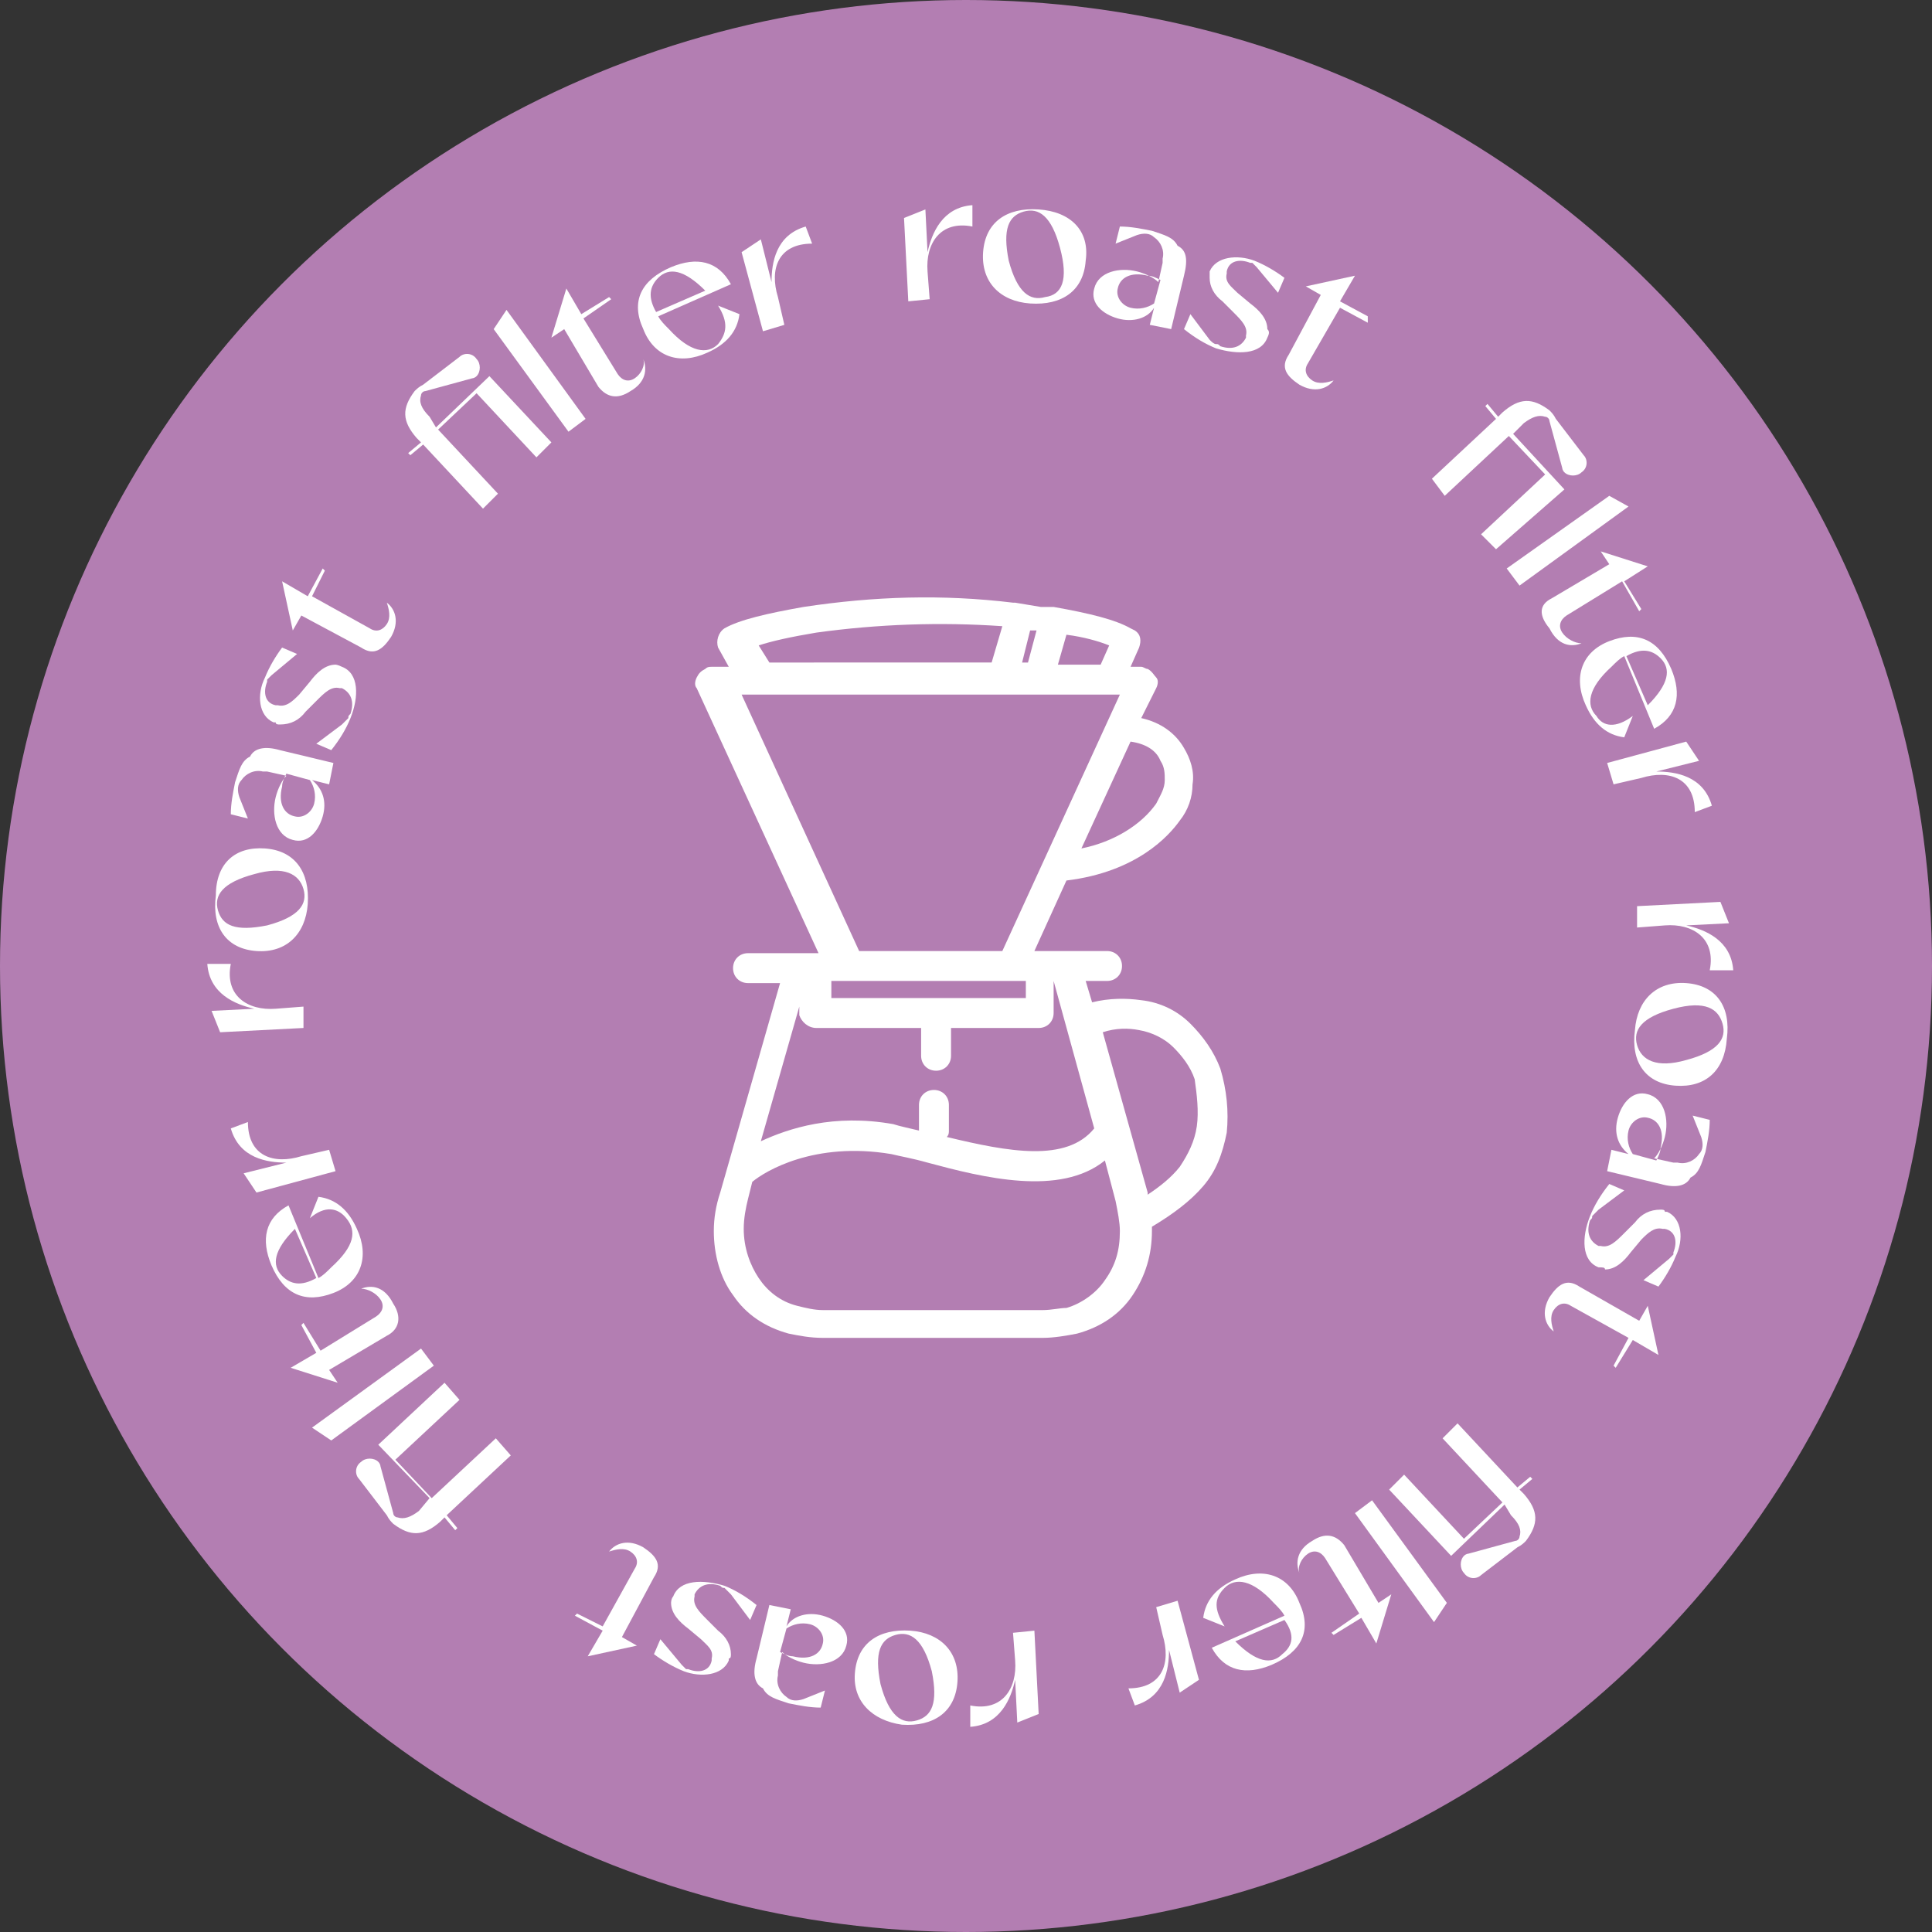 <svg xmlns="http://www.w3.org/2000/svg" xmlns:xlink="http://www.w3.org/1999/xlink" id="Layer_1" x="0px" y="0px" viewBox="0 0 90.4 90.4" style="enable-background:new 0 0 90.4 90.4;" xml:space="preserve"><rect x="0" y="0" width="90.4" height="90.4" fill="#333333" stroke="none"/><style type="text/css">	.st0{fill:#B37EB2;}	.st1{fill:#FFFFFF;}</style><circle class="st0" cx="45.2" cy="45.2" r="45.2"></circle><path class="st1" d="M57.1,50c-0.3-0.8-0.8-1.5-1.4-2.1c-0.6-0.6-1.4-1-2.3-1.1c-0.7-0.1-1.5-0.1-2.3,0.1l-0.3-1h1 c0.4,0,0.7-0.3,0.7-0.7c0-0.4-0.3-0.7-0.7-0.7h-3.4l1.5-3.3c3.3-0.4,4.8-2.1,5.3-2.8c0.4-0.5,0.6-1.1,0.6-1.7 c0.1-0.6-0.1-1.2-0.4-1.7c-0.4-0.7-1.1-1.2-2-1.4l0.7-1.4c0.1-0.2,0.1-0.4,0-0.5s-0.2-0.3-0.4-0.4c-0.1,0-0.2-0.1-0.3-0.1h-0.5 l0.4-0.9c0.1-0.3,0.1-0.6-0.2-0.8h0l-0.2-0.1c-0.7-0.4-1.9-0.7-3.6-1l-0.1,0c0,0,0,0-0.1,0c-0.1,0-0.1,0-0.2,0c-0.1,0-0.1,0-0.2,0 l-1.2-0.2c0,0-0.1,0-0.1,0c0,0,0,0,0,0c-3.3-0.4-6.5-0.3-9.8,0.2c-1.7,0.3-3,0.6-3.7,1c-0.3,0.2-0.4,0.6-0.3,0.9l0.5,0.9h-0.8 c-0.1,0-0.2,0-0.3,0.1c-0.2,0.1-0.3,0.2-0.4,0.4s-0.1,0.4,0,0.5l5.7,12.4H35c-0.4,0-0.7,0.3-0.7,0.7c0,0.4,0.3,0.7,0.7,0.7h1.5 l-2.8,9.8c-0.2,0.6-0.3,1.2-0.3,1.8c0,1.1,0.3,2.2,0.9,3c0.6,0.9,1.5,1.5,2.6,1.8c0.5,0.1,1,0.2,1.6,0.2h10.3c0.5,0,1.1-0.1,1.6-0.2 c1.1-0.3,2-0.9,2.6-1.8c0.6-0.9,0.9-1.9,0.9-3c0,0,0-0.1,0-0.1c0,0,0,0,0-0.1c1-0.6,1.8-1.2,2.4-1.9c0.6-0.7,0.9-1.5,1.1-2.5 C57.5,52,57.4,51,57.1,50z M35.5,30.2c0.6-0.2,1.5-0.4,2.7-0.6c2.9-0.4,5.8-0.5,8.7-0.3l-0.5,1.7H36L35.5,30.2z M47.8,31.1l0.4-1.6 c0,0,0.1,0,0.1,0c0.1,0,0.1,0,0.2,0l-0.4,1.5H47.8z M49.5,31.1l0.4-1.4c0.8,0.1,1.5,0.3,2,0.5l-0.4,0.9H49.5z M38.9,46.7v-0.8H48 v0.8H38.9z M48.8,61.3H38.5c-0.4,0-0.8-0.1-1.2-0.2c-0.8-0.2-1.4-0.7-1.8-1.3c-0.4-0.6-0.7-1.4-0.7-2.3c0-0.5,0.1-1,0.2-1.4l0.2-0.8 c0.6-0.5,2.9-1.9,6.5-1.3c0.4,0.1,1,0.2,1.7,0.4l0,0c2.6,0.7,6.2,1.6,8.3-0.1l0.5,1.9c0.1,0.5,0.2,1,0.2,1.4c0,0.9-0.2,1.6-0.7,2.3 c-0.4,0.6-1.1,1.1-1.8,1.3C49.6,61.2,49.2,61.3,48.8,61.3z M38.2,48.1h4.9v1.3c0,0.4,0.3,0.7,0.7,0.7c0.4,0,0.7-0.3,0.7-0.7v-1.3 h4.1c0.4,0,0.7-0.3,0.7-0.7v-1.5h0l1.9,6.9c-1.3,1.6-4,1.1-6.9,0.4c0.1-0.1,0.1-0.2,0.1-0.3v-1.2c0-0.4-0.3-0.7-0.7-0.7 c-0.4,0-0.7,0.3-0.7,0.7v1.2c0,0,0,0,0,0c-0.4-0.1-0.9-0.2-1.2-0.3c-2.8-0.5-4.9,0.2-6.2,0.8l1.8-6.3v0.4 C37.5,47.8,37.8,48.1,38.2,48.1z M40.2,44.5l-5.5-12h17.7l-5.5,12H40.2z M50.6,39.7l2.3-5c0.7,0.1,1.2,0.4,1.4,0.9h0 c0.2,0.3,0.2,0.6,0.2,0.9c0,0.4-0.2,0.7-0.4,1.1C53.4,38.6,52.1,39.4,50.6,39.7z M56,52.7c-0.1,0.7-0.4,1.3-0.8,1.9 c-0.4,0.5-0.9,0.9-1.5,1.3c0,0,0,0,0,0c0,0,0-0.1,0-0.1l-2.1-7.5c0.6-0.2,1.2-0.2,1.7-0.1c0.6,0.1,1.2,0.4,1.6,0.8 c0.4,0.4,0.8,0.9,1,1.5C56,51.2,56.1,52,56,52.7z"></path><g>	<path class="st1" d="M20.4,20l2.5-2.4l2.9,3.1l-0.7,0.7l-2.8-3l-1.8,1.7l2.8,3l-0.7,0.7l-2.8-3l-0.6,0.5l-0.1-0.1l0.6-0.5l-0.2-0.2  c-0.7-0.8-0.7-1.4-0.1-2.2c0.1-0.1,0.2-0.2,0.4-0.3l1.7-1.3c0.2-0.2,0.6-0.2,0.8,0.1c0.2,0.2,0.2,0.6,0,0.8  c-0.1,0.1-0.2,0.1-0.2,0.1v0l-2.2,0.6c-0.1,0-0.2,0.1-0.2,0.2c-0.1,0.3,0,0.6,0.4,1L20.4,20z"></path>	<path class="st1" d="M23.7,14.5l3.7,5.1l-0.8,0.6l-3.5-4.8L23.7,14.5z"></path>	<path class="st1" d="M27.3,14.9l1.6,2.6c0.2,0.3,0.5,0.4,0.8,0.2c0.3-0.2,0.5-0.6,0.4-0.9l0,0c0.2,0.5,0.1,1.1-0.6,1.5  c-0.6,0.4-1.1,0.3-1.5-0.2l-1.6-2.7l-0.6,0.4l0.7-2.3l0.7,1.2l1.3-0.8l0.1,0.1L27.3,14.9z"></path>	<path class="st1" d="M33.6,14.3l1,0.4c-0.1,0.8-0.6,1.4-1.5,1.8c-1.3,0.6-2.5,0.2-3-1.1c-0.6-1.3-0.1-2.3,1.3-2.9  c1.2-0.5,2.2-0.3,2.8,0.8l-3.4,1.5c0.1,0.2,0.3,0.4,0.5,0.6c1,1.1,1.8,1.2,2.3,0.7C34,15.6,34.1,15.1,33.6,14.3z M30.7,14.6l2.3-1  c-1-1-1.7-1.1-2.2-0.6C30.4,13.4,30.3,13.9,30.7,14.6z"></path>	<path class="st1" d="M38,11.4c-1.6,0-2,1.2-1.6,2.5l0.3,1.3l-1,0.3l-1-3.7l0.9-0.6l0.5,2c0-0.9,0.2-2.2,1.6-2.6L38,11.4z"></path>	<path class="st1" d="M45.5,10.6c-1.5-0.3-2.2,0.8-2.1,2.1l0.1,1.3l-1,0.1l-0.2-3.9l1-0.4l0.1,2c0.2-0.9,0.7-2.1,2.1-2.2L45.5,10.6z  "></path>	<path class="st1" d="M50.8,12.2c-0.1,1.4-1.1,2.1-2.6,2c-1.4-0.1-2.3-1-2.2-2.4c0.1-1.4,1.1-2.1,2.6-2C50.1,9.9,51,10.8,50.8,12.2z   M49.6,11.6c-0.4-1.5-1-1.9-1.7-1.7c-0.7,0.2-1,0.8-0.7,2.3c0.4,1.5,1,1.9,1.7,1.7C49.7,13.8,50,13.1,49.6,11.6z"></path>	<path class="st1" d="M55.4,12.9l-0.6,2.5l-1-0.2l0.2-0.8c-0.3,0.5-1,0.7-1.7,0.5c-0.7-0.2-1.3-0.7-1.1-1.4c0.2-0.8,1.2-1,2-0.8  c0.4,0.1,0.8,0.3,1,0.5l0.2-0.9c0-0.1,0-0.1,0-0.2c0.1-0.4-0.1-0.8-0.4-1c-0.2-0.2-0.5-0.2-0.8-0.1l-1,0.4l0.2-0.8  c0.5,0,1,0.1,1.5,0.2c0.6,0.2,1,0.3,1.2,0.7C55.5,11.7,55.6,12.1,55.4,12.9z M54.3,13.1c-0.2-0.1-0.4-0.2-0.6-0.2  c-0.8-0.2-1.3,0.1-1.4,0.6c-0.1,0.4,0.2,0.8,0.6,0.9c0.4,0.1,0.8,0,1.1-0.2L54.3,13.1z"></path>	<path class="st1" d="M59.3,15.8c-0.3,0.8-1.4,0.8-2.4,0.5c-0.5-0.2-1-0.5-1.5-0.9l0,0l0,0l0.3-0.7l0.9,1.2c0.1,0.1,0.2,0.2,0.3,0.2  l0,0c0.1,0,0.1,0,0.2,0.1c0.6,0.2,1,0,1.2-0.4c0,0,0,0,0-0.1c0.1-0.4-0.2-0.7-0.6-1.1l-0.5-0.5c-0.4-0.3-0.6-0.7-0.6-1.1  c0-0.1,0-0.2,0-0.2c0,0,0,0,0-0.1c0.3-0.7,1.3-0.8,2.1-0.5c0.5,0.2,1,0.5,1.4,0.8l-0.3,0.7l-1-1.2c-0.1-0.1-0.1-0.1-0.2-0.2  c0,0,0,0-0.1,0c-0.5-0.2-1-0.1-1.1,0.4c0,0,0,0,0,0.1c-0.1,0.4,0.2,0.6,0.5,0.9l0.6,0.5c0.4,0.3,0.8,0.7,0.8,1.2  C59.4,15.5,59.4,15.6,59.3,15.8C59.3,15.7,59.3,15.7,59.3,15.8z"></path>	<path class="st1" d="M62.7,14.4L61.2,17c-0.2,0.3-0.1,0.6,0.2,0.8c0.3,0.2,0.7,0.1,1,0l0,0c-0.3,0.4-0.9,0.6-1.6,0.2  c-0.6-0.4-0.9-0.8-0.5-1.4l1.5-2.8l-0.7-0.4l2.3-0.5l-0.7,1.2l1.3,0.7L64,15.1L62.7,14.4z"></path>	<path class="st1" d="M70.8,20.3l2.4,2.6L70,25.7L69.3,25l3-2.8l-1.7-1.8l-3,2.8L67,22.4l3-2.8l-0.5-0.6l0.1-0.1l0.5,0.6l0.2-0.2  c0.8-0.7,1.4-0.7,2.2-0.1c0.1,0.1,0.2,0.2,0.3,0.4l1.3,1.7c0.2,0.2,0.2,0.6-0.1,0.8c-0.2,0.2-0.6,0.2-0.8,0  c-0.1-0.1-0.1-0.2-0.1-0.2v0l-0.6-2.2c0-0.1-0.1-0.2-0.2-0.2c-0.3-0.1-0.6,0-1,0.3L70.8,20.3z"></path>	<path class="st1" d="M76.2,23.7l-5.1,3.7l-0.6-0.8l4.8-3.4L76.2,23.7z"></path>	<path class="st1" d="M75.9,27.2l-2.6,1.6c-0.3,0.2-0.4,0.5-0.2,0.8c0.2,0.3,0.6,0.5,0.9,0.5l0,0c-0.5,0.2-1.1,0.1-1.5-0.7  C72,28.8,72,28.3,72.6,28l2.7-1.6l-0.4-0.6l2.2,0.7L76,27.2l0.8,1.3l-0.1,0.1L75.9,27.2z"></path>	<path class="st1" d="M76.4,33.5l-0.4,1c-0.8-0.1-1.4-0.6-1.8-1.5c-0.6-1.3-0.2-2.5,1.1-3c1.3-0.5,2.3-0.1,2.9,1.3  c0.5,1.2,0.3,2.2-0.8,2.8l-1.4-3.4c-0.2,0.1-0.4,0.3-0.6,0.5c-1.1,1-1.2,1.8-0.7,2.3C75,34,75.6,34.1,76.4,33.5z M76.1,30.7l1,2.3  c1-1,1.1-1.7,0.6-2.2C77.3,30.4,76.8,30.3,76.1,30.7z"></path>	<path class="st1" d="M79.3,38c0-1.6-1.2-2-2.5-1.6l-1.3,0.3l-0.3-1l3.7-1l0.6,0.9l-2,0.5c0.9,0,2.2,0.2,2.6,1.6L79.3,38z"></path>	<path class="st1" d="M80,45.4c0.3-1.5-0.8-2.2-2.1-2.1l-1.3,0.1l0-1l3.9-0.2l0.4,1l-2,0.1c0.9,0.2,2.1,0.7,2.2,2.1L80,45.4z"></path>	<path class="st1" d="M78.4,50.8c-1.4-0.1-2.1-1.1-1.9-2.6c0.1-1.4,1-2.3,2.4-2.2c1.4,0.1,2.1,1.1,1.9,2.6  C80.7,50.1,79.8,50.9,78.4,50.8z M78.9,49.6c1.5-0.4,1.9-1,1.7-1.7c-0.2-0.7-0.8-1.1-2.3-0.7c-1.5,0.4-1.9,1-1.7,1.7  C76.8,49.6,77.5,50,78.9,49.6z"></path>	<path class="st1" d="M77.7,55.4l-2.5-0.6l0.2-1l0.8,0.2c-0.5-0.4-0.7-1-0.5-1.7c0.2-0.7,0.7-1.3,1.4-1.1c0.8,0.2,1,1.2,0.8,2  c-0.1,0.4-0.3,0.8-0.5,1l0.9,0.2c0.1,0,0.1,0,0.2,0c0.4,0.1,0.8-0.1,1-0.4c0.2-0.2,0.2-0.5,0.1-0.8l-0.4-1l0.8,0.2  c0,0.5-0.1,1-0.2,1.5c-0.2,0.6-0.3,1-0.7,1.2C78.9,55.5,78.4,55.6,77.7,55.4z M77.5,54.3c0.1-0.2,0.2-0.4,0.2-0.6  c0.2-0.8-0.1-1.3-0.6-1.4c-0.4-0.1-0.8,0.2-0.9,0.6c-0.1,0.4,0,0.8,0.2,1.1L77.5,54.3z"></path>	<path class="st1" d="M74.8,59.3c-0.8-0.3-0.8-1.4-0.4-2.4c0.2-0.5,0.5-1,0.9-1.5l0,0l0,0l0.7,0.3l-1.2,0.9  c-0.1,0.1-0.2,0.2-0.3,0.3l0,0c0,0.1,0,0.1-0.1,0.2c-0.2,0.6,0,1,0.4,1.2c0,0,0,0,0.1,0c0.4,0.1,0.7-0.2,1.1-0.6l0.5-0.5  c0.3-0.4,0.7-0.6,1.2-0.6c0.1,0,0.2,0,0.2,0.1c0,0,0,0,0.1,0c0.7,0.3,0.8,1.3,0.4,2.1c-0.2,0.5-0.5,1-0.8,1.4l-0.7-0.3l1.2-1  c0.1-0.1,0.1-0.1,0.2-0.2c0,0,0,0,0-0.1c0.2-0.5,0.1-1-0.4-1.1c0,0,0,0-0.1,0c-0.4-0.1-0.7,0.2-1,0.5l-0.5,0.6  c-0.3,0.4-0.7,0.8-1.2,0.8C75.1,59.3,75,59.3,74.8,59.3C74.8,59.3,74.8,59.3,74.8,59.3z"></path>	<path class="st1" d="M76.2,62.6l-2.7-1.5c-0.3-0.2-0.6-0.1-0.8,0.2c-0.2,0.3-0.1,0.7,0,1l0,0c-0.4-0.3-0.6-0.9-0.2-1.6  c0.4-0.6,0.8-0.9,1.4-0.5l2.8,1.6l0.4-0.7l0.5,2.3l-1.2-0.7L75.6,64l-0.1-0.1L76.2,62.6z"></path>	<path class="st1" d="M70.4,70.4l-2.5,2.4L65,69.7l0.7-0.7l2.8,3l1.8-1.7l-2.8-3l0.7-0.7l2.8,3l0.6-0.5l0.1,0.1l-0.6,0.5l0.2,0.2  c0.7,0.8,0.7,1.4,0.1,2.2c-0.1,0.1-0.2,0.2-0.4,0.3l-1.7,1.3c-0.2,0.2-0.6,0.2-0.8-0.1c-0.2-0.2-0.2-0.6,0-0.8  c0.1-0.1,0.2-0.1,0.2-0.1v0l2.2-0.6c0.1,0,0.2-0.1,0.2-0.2c0.1-0.3,0-0.6-0.4-1L70.4,70.4z"></path>	<path class="st1" d="M67.1,75.9l-3.7-5.1l0.8-0.6l3.5,4.8L67.1,75.9z"></path>	<path class="st1" d="M63.6,75.5L62,72.9c-0.2-0.3-0.5-0.4-0.8-0.2c-0.3,0.2-0.5,0.6-0.4,0.9l0,0c-0.2-0.5-0.1-1.1,0.6-1.5  c0.6-0.4,1.1-0.3,1.5,0.2l1.6,2.7l0.6-0.4l-0.7,2.3l-0.7-1.2l-1.3,0.8l-0.1-0.1L63.6,75.5z"></path>	<path class="st1" d="M57.3,76.1l-1-0.4c0.1-0.8,0.6-1.4,1.5-1.8c1.3-0.6,2.5-0.2,3,1.1c0.6,1.3,0.1,2.3-1.3,2.9  c-1.2,0.5-2.2,0.3-2.8-0.8l3.4-1.5c-0.1-0.2-0.3-0.4-0.5-0.6c-1-1.1-1.8-1.2-2.3-0.7C56.8,74.8,56.8,75.3,57.3,76.1z M60.1,75.8  l-2.3,1c1,1,1.7,1.1,2.2,0.6C60.5,77,60.6,76.5,60.1,75.8z"></path>	<path class="st1" d="M52.8,79c1.6,0,2-1.2,1.6-2.5l-0.3-1.3l1-0.3l1,3.7l-0.9,0.6l-0.5-2c0,0.9-0.2,2.2-1.6,2.6L52.8,79z"></path>	<path class="st1" d="M45.4,79.8c1.5,0.3,2.2-0.8,2.1-2.1l-0.1-1.3l1-0.1l0.2,3.9l-1,0.4l-0.1-2c-0.2,0.9-0.7,2.1-2.1,2.2L45.4,79.8  z"></path>	<path class="st1" d="M40,78.3c0.1-1.4,1.1-2.1,2.6-2c1.4,0.1,2.3,1,2.2,2.4c-0.1,1.4-1.1,2.1-2.6,2C40.8,80.5,39.9,79.6,40,78.3z   M41.2,78.8c0.4,1.5,1,1.9,1.7,1.7c0.7-0.2,1-0.8,0.7-2.3c-0.4-1.5-1-1.9-1.7-1.7C41.2,76.7,40.9,77.3,41.2,78.8z"></path>	<path class="st1" d="M35.4,77.6l0.6-2.5l1,0.2l-0.2,0.8c0.3-0.5,1-0.7,1.7-0.5c0.7,0.2,1.3,0.7,1.1,1.4c-0.2,0.8-1.2,1-2,0.8  c-0.4-0.1-0.8-0.3-1-0.5l-0.2,0.9c0,0.1,0,0.1,0,0.2c-0.1,0.4,0.1,0.8,0.4,1c0.2,0.2,0.5,0.2,0.8,0.1l1-0.4l-0.2,0.8  c-0.5,0-1-0.1-1.5-0.2c-0.6-0.2-1-0.3-1.2-0.7C35.3,78.8,35.2,78.3,35.4,77.6z M36.5,77.3c0.2,0.1,0.4,0.2,0.6,0.2  c0.8,0.2,1.3-0.1,1.4-0.6c0.1-0.4-0.2-0.8-0.6-0.9c-0.4-0.1-0.8,0-1.1,0.2L36.5,77.3z"></path>	<path class="st1" d="M31.5,74.7c0.3-0.8,1.4-0.8,2.4-0.5c0.5,0.2,1,0.5,1.5,0.9l0,0l0,0l-0.3,0.7l-0.9-1.2  c-0.1-0.1-0.2-0.2-0.3-0.3l0,0c-0.1,0-0.1,0-0.2-0.1c-0.6-0.2-1,0-1.2,0.4c0,0,0,0,0,0.1c-0.1,0.4,0.2,0.7,0.6,1.1l0.5,0.5  c0.4,0.3,0.6,0.7,0.6,1.1c0,0.1,0,0.2-0.1,0.2c0,0,0,0,0,0.1c-0.3,0.7-1.3,0.8-2.1,0.5c-0.5-0.2-1-0.5-1.4-0.8l0.3-0.7l1,1.2  c0.1,0.1,0.1,0.1,0.2,0.2c0,0,0,0,0.1,0c0.5,0.2,1,0.1,1.1-0.4c0,0,0,0,0-0.1c0.1-0.4-0.2-0.6-0.5-0.9l-0.6-0.5  c-0.4-0.3-0.8-0.7-0.8-1.2C31.4,75,31.4,74.8,31.5,74.7C31.5,74.7,31.5,74.7,31.5,74.7z"></path>	<path class="st1" d="M28.2,76.1l1.5-2.7c0.2-0.3,0.1-0.6-0.2-0.8c-0.3-0.2-0.7-0.1-1,0l0,0c0.3-0.4,0.9-0.6,1.6-0.2  c0.6,0.4,0.9,0.8,0.5,1.4l-1.5,2.8l0.7,0.4l-2.3,0.5l0.7-1.2l-1.3-0.7l0.1-0.1L28.2,76.1z"></path>	<path class="st1" d="M20.1,70.1l-2.4-2.5l3.1-2.9l0.7,0.8l-3,2.8l1.7,1.8l3-2.8l0.7,0.8l-3,2.8l0.5,0.6l-0.1,0.1l-0.5-0.6l-0.2,0.2  c-0.8,0.7-1.4,0.7-2.2,0.1c-0.1-0.1-0.2-0.2-0.3-0.4l-1.3-1.7h0c-0.2-0.2-0.2-0.6,0.1-0.8c0.2-0.2,0.6-0.2,0.8,0  c0.1,0.1,0.1,0.2,0.1,0.2h0l0.6,2.2c0,0.1,0.1,0.2,0.2,0.2c0.3,0.1,0.6,0,1-0.3L20.1,70.1z"></path>	<path class="st1" d="M14.6,66.8l5.1-3.7l0.6,0.8l-4.8,3.5L14.6,66.8z"></path>	<path class="st1" d="M15,63.2l2.6-1.6c0.3-0.2,0.4-0.5,0.2-0.8c-0.2-0.3-0.6-0.5-0.9-0.5l0,0c0.5-0.2,1.1-0.1,1.5,0.7  c0.4,0.6,0.3,1.2-0.3,1.5l-2.7,1.6l0.4,0.6L13.6,64l1.2-0.7L14.1,62l0.1-0.1L15,63.2z"></path>	<path class="st1" d="M14.5,57l0.4-1c0.8,0.1,1.4,0.6,1.8,1.5c0.6,1.3,0.2,2.5-1.1,3c-1.3,0.5-2.3,0.1-2.9-1.3  c-0.5-1.2-0.3-2.2,0.8-2.8l1.4,3.4c0.2-0.1,0.4-0.3,0.6-0.5c1.1-1,1.2-1.7,0.7-2.3C15.8,56.5,15.2,56.4,14.5,57z M14.8,59.8l-1-2.3  c-1,1-1.1,1.7-0.6,2.2C13.6,60.1,14.1,60.2,14.8,59.8z"></path>	<path class="st1" d="M11.6,52.5c0,1.6,1.2,2,2.5,1.6l1.3-0.3l0.3,1l-3.7,1l-0.6-0.9l2-0.5c-0.9,0-2.2-0.2-2.6-1.6L11.6,52.5z"></path>	<path class="st1" d="M10.8,45.1c-0.3,1.5,0.8,2.2,2.1,2.1l1.3-0.1l0,1l-3.9,0.2l-0.4-1l2-0.1c-0.9-0.2-2.1-0.7-2.2-2.1L10.8,45.1z"></path>	<path class="st1" d="M12.4,39.7c1.4,0.1,2.1,1.1,2,2.6c-0.1,1.4-1,2.3-2.4,2.2c-1.4-0.1-2.1-1.1-1.9-2.6  C10.1,40.4,11,39.6,12.4,39.7z M11.9,40.9c-1.5,0.4-1.9,1-1.7,1.7c0.2,0.7,0.8,1,2.3,0.7c1.5-0.4,1.9-1,1.7-1.7  C14,40.9,13.3,40.5,11.9,40.9z"></path>	<path class="st1" d="M13.1,35.1l2.5,0.6l-0.2,1l-0.8-0.2c0.5,0.4,0.7,1,0.5,1.7c-0.2,0.7-0.7,1.3-1.4,1.1c-0.8-0.2-1-1.2-0.8-2  c0.1-0.4,0.3-0.8,0.5-1l-0.9-0.2c-0.1,0-0.1,0-0.2,0c-0.4-0.1-0.8,0.1-1,0.4c-0.2,0.2-0.2,0.5-0.1,0.8l0.4,1l-0.8-0.2  c0-0.5,0.1-1,0.2-1.5c0.2-0.6,0.3-1,0.7-1.2C11.9,35,12.4,34.9,13.1,35.1z M13.4,36.2c-0.1,0.2-0.2,0.4-0.2,0.6  c-0.2,0.8,0.1,1.3,0.6,1.4c0.4,0.1,0.8-0.2,0.9-0.6c0.1-0.4,0-0.8-0.2-1.1L13.4,36.2z"></path>	<path class="st1" d="M16,31.2c0.8,0.3,0.8,1.4,0.4,2.4c-0.2,0.5-0.5,1-0.9,1.5l0,0l0,0l-0.7-0.3l1.2-0.9c0.1-0.1,0.2-0.2,0.3-0.3v0  c0-0.1,0-0.1,0.1-0.2c0.2-0.6,0-1-0.4-1.2c0,0,0,0-0.1,0c-0.4-0.1-0.7,0.2-1.1,0.6l-0.5,0.5c-0.3,0.4-0.7,0.6-1.2,0.6  c-0.1,0-0.2,0-0.2-0.1c0,0,0,0-0.1,0c-0.7-0.3-0.8-1.3-0.4-2.1c0.2-0.5,0.5-1,0.8-1.4l0.7,0.3l-1.2,1c-0.1,0.1-0.1,0.1-0.2,0.2  c0,0,0,0,0,0.1c-0.2,0.5-0.1,1,0.4,1.1c0,0,0,0,0.1,0c0.4,0.1,0.7-0.2,1-0.5l0.5-0.6c0.3-0.4,0.7-0.8,1.2-0.8  C15.7,31.1,15.8,31.1,16,31.2C16,31.2,16,31.2,16,31.2z"></path>	<path class="st1" d="M14.6,27.9l2.7,1.5c0.3,0.2,0.6,0.1,0.8-0.2c0.2-0.3,0.1-0.7,0-1l0,0c0.4,0.3,0.6,0.9,0.2,1.6  c-0.4,0.6-0.8,0.9-1.4,0.5l-2.8-1.5l-0.4,0.7l-0.5-2.3l1.2,0.7l0.7-1.3l0.1,0.1L14.6,27.9z"></path></g></svg>